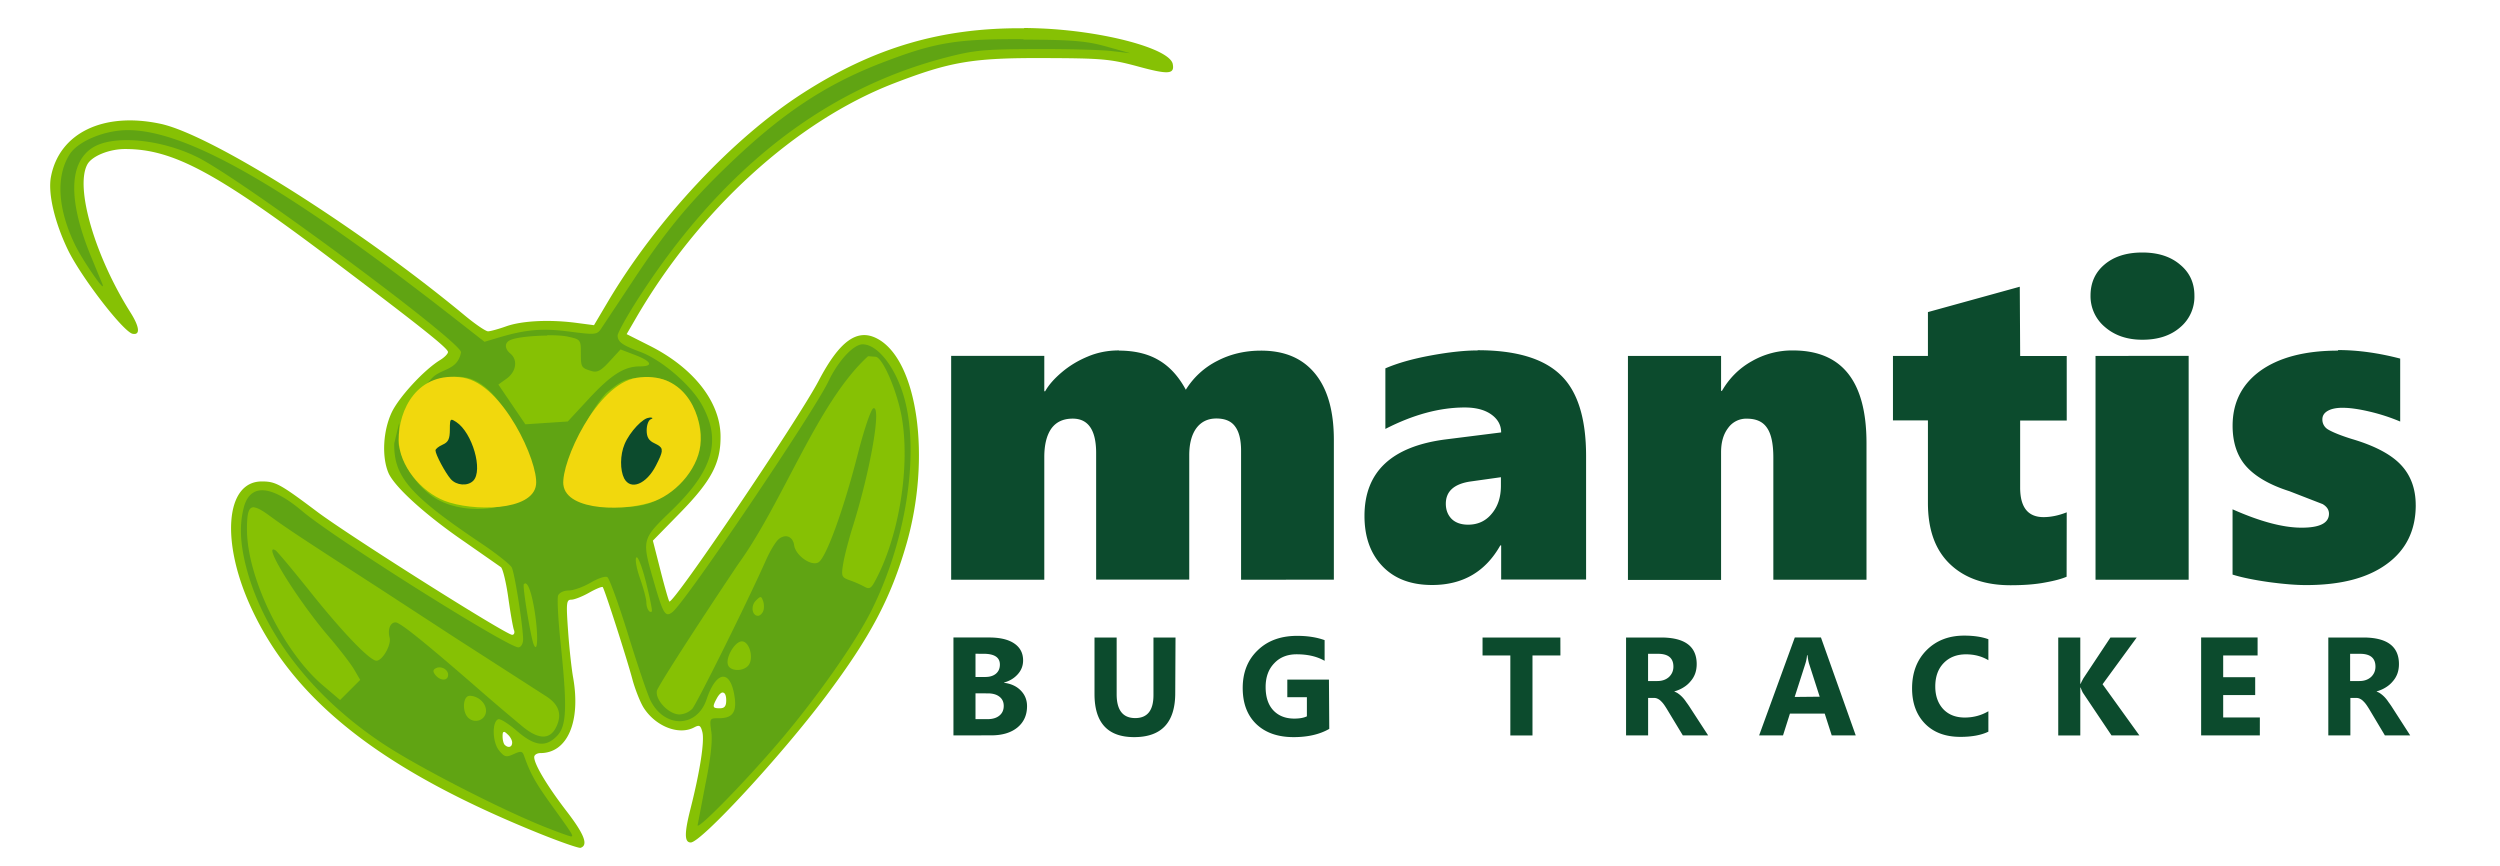 <svg xmlns="http://www.w3.org/2000/svg" width="384" height="133" viewBox="0 0 101.474 35.174"><g transform="matrix(.947 0 0 .947 135.055 -123.143)"><g transform="matrix(1.001 0 0 1.001 -144.671 130.111)"><path d="M45.906 1.135c-3.535-.033-6.44.824-9.487 2.78-3.014 1.936-6.28 5.43-8.36 8.944l-.592 1-.762-.1c-1.14-.15-2.33-.092-3.004.15-.33.117-.678.213-.775.213s-.536-.298-.976-.662C17.372 9.664 11.075 5.697 8.895 5.23c-2.45-.525-4.347.392-4.7 2.277-.132.7.155 1.93.725 3.118.563 1.166 2.383 3.528 2.778 3.603.333.064.297-.293-.092-.91-1.527-2.417-2.383-5.353-1.853-6.344.193-.36.935-.664 1.62-.664 2.062 0 3.925 1.004 9.057 4.884 3.67 2.772 4.78 3.657 4.78 3.814 0 .077-.15.23-.334.343-.687.417-1.774 1.595-2.083 2.257-.365.785-.424 1.885-.138 2.572.25.6 1.606 1.827 3.285 2.974l1.54 1.075c.08.068.223.656.314 1.307s.2 1.275.243 1.385.008.207-.077.207c-.263 0-6.96-4.228-8.35-5.27-1.596-1.198-1.787-1.303-2.38-1.303-1.55 0-1.766 2.575-.455 5.412 1.85 4.006 5.61 6.95 12.336 9.668.904.365 1.705.644 1.78.62.342-.11.164-.577-.592-1.56-.836-1.087-1.394-2.018-1.394-2.327 0-.095.12-.173.268-.173 1.155 0 1.735-1.35 1.4-3.234-.067-.367-.166-1.27-.217-2.004-.086-1.205-.072-1.335.138-1.335.128 0 .473-.135.764-.3s.554-.272.583-.24c.08.088 1.048 3.105 1.272 3.954.107.4.32.946.466 1.19.507.82 1.52 1.223 2.184.867.22-.117.275-.085.348.203.098.388-.102 1.682-.506 3.276-.27 1.06-.267 1.454.008 1.454.443 0 3.89-3.734 5.798-6.278 1.893-2.526 2.77-4.178 3.44-6.493 1.074-3.71.49-7.884-1.233-8.813-.86-.464-1.62.076-2.523 1.797-.88 1.674-6.248 9.61-6.4 9.46-.03-.03-.202-.63-.38-1.332l-.325-1.275 1.158-1.183c1.353-1.382 1.752-2.14 1.742-3.296-.013-1.47-1.157-2.927-3.04-3.875l-.984-.496.374-.644C31.946 8.92 36.11 5.126 40.307 3.5c2.412-.93 3.373-1.1 6.436-1.087 2.498.007 2.853.04 4.04.36 1.3.355 1.57.336 1.485-.106-.13-.658-2.923-1.41-5.662-1.525a22.177 22.177 0 0 0-.716-.019zm-15.64 17.092c.07 0 .13.093.13.205 0 .212-.16.272-.31.117-.11-.11.014-.323.186-.323zm-9.435.035c.084.012.18.086.222.213.03.1-.043.163-.163.163a.217.217 0 0 1-.217-.217c0-.12.074-.17.158-.16zm12.144 11.342c.093-.01.158.102.158.33 0 .25-.072.342-.274.342-.313 0-.33-.052-.132-.42.086-.162.176-.245.247-.26zm-9.36 1.68c.03.006.076.037.14.1.113.093.205.255.205.36 0 .2-.167.25-.32.097-.05-.05-.09-.212-.09-.36 0-.14.013-.198.066-.187z" fill="#86c104"/><path d="M45.87 1.603c-2.902-.016-3.8.137-6.115 1.03-2.4.932-4.254 2.17-6.534 4.363-1.698 1.633-2.707 2.862-4.147 5.052l-1.315 1.982c-.167.238-.263.245-1.338.104-1.168-.154-1.882-.092-3.087.27l-.558.167-1.36-1.062C14.306 7.955 10.03 5.5 7.486 5.5c-.976 0-2.1.465-2.47 1.01-.61.932-.543 2.317.19 3.86.345.726 1.404 2.246 1.187 1.708l-.452-1.096c-1.004-2.41-.996-4.05.023-4.72.87-.57 2.915-.39 4.508.397 1.89.933 11.297 7.896 11.297 8.36-.143.782-.828.684-1.237 1.1l-.326.347.504-.2c1.064-.445 1.928-.154 2.717.915.807 1.095 1.597 3.123 1.425 3.664-1.078 1.122-3.192 1.112-4.28.368-.735-.51-1.284-1.35-1.488-2.277l.037-.895-.214.886c-.022 1.43.664 2.225 3.716 4.273.656.44 1.25.91 1.32 1.042.12.23.458 2.34.486 3.043.008.2-.07.356-.19.38-.36.072-7.884-4.658-9.28-5.842-1.32-1.114-2.2-1.182-2.486-.2-.217.784-.176 1.648.132 2.76.776 2.8 2.88 5.472 5.857 7.436 1.48.977 4.984 2.777 6.874 3.532.564.226 1.077.41 1.138.414.137.005.095-.064-.835-1.352-.675-.937-.902-1.343-1.168-2.1-.072-.205-.135-.216-.447-.073-.323.147-.392.13-.628-.16-.287-.355-.305-1.245-.027-1.336.085-.028.444.198.795.503.763.66 1.245.717 1.73.2.402-.427.43-1.206.14-3.982-.104-.99-.15-1.9-.105-2.02s.242-.217.452-.217c.203 0 .624-.15.937-.333s.638-.3.725-.236.49 1.173.895 2.484.837 2.584.96 2.818c.62 1.196 2 1.145 2.4-.088.395-1.162.966-1.278 1.168-.238.15.773-.026 1.066-.64 1.066-.41 0-.412.007-.33.595.053.387-.035 1.163-.253 2.225l-.336 1.764c-.005.225 1.998-1.82 3.482-3.557 1.604-1.883 3.252-4.218 3.962-5.633 1.468-2.924 2.06-6.637 1.438-9.02-.35-1.343-1.146-2.396-1.81-2.396-.393 0-1.048.707-1.468 1.59-.645 1.346-6.097 9.417-6.678 9.88-.307.244-.4.096-.796-1.278-.532-1.842-.538-1.82.758-3.074 1.77-1.713 2.14-2.982 1.31-4.5-.466-.862-1.74-1.957-2.665-2.298-.756-.28-.96-.426-.96-.697 0-.115.38-.8.842-1.524 3.56-5.555 7.94-9.003 13.18-10.378 1.242-.325 1.64-.364 3.847-.374 1.356-.006 2.835.032 3.286.084l.82.095-1.027-.286c-.86-.24-1.44-.288-3.56-.3zM25.458 14.29c.357-.003.7.016.898.062.53.116.548.137.548.683 0 .63.012.652.45.787.252.078.407-.005.782-.414l.468-.51.62.237c.717.274.807.49.204.49-.665 0-1.23.36-2.19 1.395l-.895.966-1.818.12-1.156-1.703.362-.26c.404-.294.477-.796.157-1.063-.274-.228-.26-.497.033-.6.273-.105.938-.17 1.535-.176zm14.07.922c.282 0 .866 1.308 1.1 2.444.425 2.153-.08 5.315-1.158 7.243-.135.24-.223.277-.407.17a4.74 4.74 0 0 0-.624-.274c-.367-.13-.383-.17-.292-.725.053-.32.24-1.043.418-1.608.75-2.393 1.23-5.16.875-5.043-.104.035-.4.906-.688 2.038-.602 2.346-1.337 4.36-1.664 4.563-.3.186-.977-.283-1.043-.725-.052-.383-.37-.51-.664-.267-.124.102-.363.495-.532.872-.8 1.81-2.98 6.187-3.172 6.4-.146.144-.34.23-.545.24-.455 0-1.045-.616-.97-1.013.033-.172 1.595-2.607 3.473-5.413 1.947-2.684 3.403-6.942 5.578-8.926zm-9.992.9c.823 0 1.015.05 1.44.373.588.45 1.065 1.375 1.065 2.07 0 1.027-1.025 2.448-2.084 2.89-1.022.426-2.94.18-3.58-.46-.274-.274-.274-.29-.03-1.07.405-1.288 1.012-2.45 1.645-3.15.516-.406.758-.655 1.544-.655zm.304 1.722c-.26-.013-.838.6-1.06 1.126-.2.472-.2 1.122-.02 1.475.28.523.954.247 1.364-.556.35-.686.345-.746-.067-.935-.252-.115-.342-.262-.342-.56 0-.222.078-.433.17-.47.113-.046.104-.072-.043-.08zm-8.475.085c-.067.007-.075.126-.075.424 0 .395-.068.538-.308.643-.17.075-.308.185-.308.246 0 .172.42.96.654 1.228.242.276.723.314.963.075.435-.435-.035-2.067-.726-2.52-.096-.063-.16-.1-.2-.096zm-8.452 3.75c.153.018.375.152.692.386.673.492 1.213.852 4.666 3.083l3.176 2.07 3.903 2.51c.606.366.766.797.503 1.35s-.742.56-1.42.012a100.93 100.93 0 0 1-1.971-1.679c-2.273-1.977-3.307-2.807-3.498-2.807-.228 0-.347.306-.255.657.08.308-.307.986-.564.986-.28 0-1.442-1.2-2.854-2.973-.736-.92-1.397-1.71-1.47-1.755-.613-.38.932 2.122 2.286 3.7.452.528.94 1.16 1.082 1.405l.26.446-.862.862-.705-.6c-1.72-1.44-3.286-4.64-3.286-6.712 0-.683.064-.976.318-.946zm16.383 2.137c.075.001.247.458.402 1.078.164.654.275 1.213.247 1.24-.096.096-.234-.13-.234-.386 0-.14-.123-.605-.273-1.032-.152-.433-.22-.83-.155-.895zm-4.782 1.116c.138-.008.287.43.414 1.216.155 1.004.13 1.813-.043 1.408-.128-.3-.492-2.523-.424-2.588.02-.02.04-.03.058-.03zm10.092.59c.04.002.068.054.104.16.05.126.053.322.01.435s-.145.205-.225.205c-.258 0-.318-.425-.092-.65.1-.1.157-.15.2-.15zm-.8 1.896c.326 0 .523.735.276 1.033-.22.264-.766.255-.87-.015-.12-.315.29-1.018.593-1.018zm-12.96 1.115c.185-.001.37.136.37.318 0 .263-.325.273-.538.017-.115-.14-.118-.22-.01-.286.054-.033.115-.05.178-.05zm1.294 1.217c.4.007.745.362.696.704-.052.362-.5.496-.766.23s-.217-.937.07-.932z" fill="#60a413"/><path d="M29.285 16.116c-1.7.27-3.232 3.604-3.13 4.577.122 1.16 2.742 1.16 3.923.7 1-.392 1.943-1.5 1.962-2.592.022-1.304-.8-2.992-2.756-2.686zm-7.43-.008c1.7.27 3.232 3.604 3.13 4.577-.122 1.16-2.742 1.16-3.923.7-1-.392-1.943-1.5-1.962-2.592-.022-1.304.8-2.992 2.756-2.686z" fill="#f1d80d"/><path d="M29.84 17.826c-.26-.013-.838.6-1.06 1.125-.2.472-.2 1.122-.02 1.475.28.523.954.247 1.364-.556.15-.297.232-.473.246-.597l-.004-.1c-.025-.102-.124-.164-.3-.25-.252-.115-.342-.262-.342-.56 0-.222.078-.433.17-.47.113-.046.104-.072-.043-.08zm-8.475.085c-.067.007-.075.127-.075.425 0 .395-.068.538-.308.642-.17.075-.308.186-.308.247 0 .172.42.96.654 1.228.242.276.723.314.962.075.435-.435-.035-2.066-.726-2.52-.096-.063-.16-.1-.2-.096z" fill="#0c4b2d"/></g><path d="M-50.76 140.866c-.675 0-1.216.172-1.622.516-.4.338-.6.782-.6 1.332a1.72 1.72 0 0 0 .62 1.35c.42.363.953.544 1.604.544.67 0 1.206-.175 1.613-.525a1.71 1.71 0 0 0 .619-1.369c0-.55-.207-.994-.62-1.332-.406-.344-.944-.516-1.613-.516zm-5.257 1.468l-3.94 1.088v1.88h-1.5v2.766h1.5v3.535c0 1.132.3 2.003.933 2.616s1.504.92 2.616.92c.582 0 1.08-.04 1.5-.122.413-.075.7-.156.9-.243l.005-2.763c-.35.138-.682.206-.994.206-.67 0-1.004-.422-1.004-1.266v-2.878h1.998v-2.766H-56zm-38.638 2.732c-.48 0-.928.088-1.34.263-.412.17-.785.394-1.116.675-.325.275-.563.547-.713.815h-.037v-1.52h-3.995v9.603h3.995v-5.26c0-.53.103-.937.3-1.22.206-.287.512-.43.92-.43.67 0 1.004.5 1.004 1.472v5.433h3.994v-5.336c0-.494.103-.878.3-1.153.207-.28.494-.422.863-.422.375 0 .644.116.807.347.17.228.253.574.253 1.037v5.532l3.98-.002v-6c0-1.238-.27-2.185-.807-2.84s-1.3-.985-2.317-.985c-.688 0-1.314.147-1.876.44a3.38 3.38 0 0 0-1.35 1.238c-.313-.58-.704-1.006-1.173-1.275-.46-.27-1.03-.404-1.7-.404zm15.382.001c-.556 0-1.225.072-2.007.216s-1.43.328-1.95.553v2.598c1.194-.613 2.33-.92 3.404-.92.48 0 .86.1 1.14.3s.422.456.422.77l-2.382.3c-2.32.3-3.48 1.394-3.48 3.282 0 .9.256 1.618.77 2.156s1.222.807 2.13.807c1.313 0 2.288-.566 2.926-1.698h.037v1.463h3.643v-5.298c0-1.632-.37-2.794-1.106-3.488-.732-.7-1.914-1.05-3.546-1.05zm13.518 0a3.48 3.48 0 0 0-1.753.46c-.538.3-.966.725-1.285 1.275h-.037v-1.5h-3.995v9.608h3.995v-5.476c0-.422.096-.768.3-1.037a.95.95 0 0 1 .807-.403c.4 0 .688.13.863.394.18.256.272.68.272 1.275v5.24h3.996v-5.86c0-2.65-1.05-3.975-3.15-3.975zm23.387.008c-1.43 0-2.544.3-3.338.872-.788.575-1.182 1.36-1.182 2.353 0 .712.194 1.3.58 1.735s1.007.8 1.857 1.07l1.425.553c.18.106.272.244.272.412 0 .406-.4.6-1.173.6-.794 0-1.78-.263-2.963-.788v2.8c.4.125.916.23 1.547.32.638.087 1.172.13 1.604.13 1.482 0 2.635-.297 3.46-.9.83-.6 1.247-1.444 1.247-2.532l-.001.007c0-.706-.213-1.285-.638-1.735s-1.128-.82-2.1-1.106c-.502-.156-.84-.3-1.013-.403a.49.49 0 0 1-.253-.44c0-.157.078-.278.234-.366s.366-.13.628-.13c.32 0 .713.056 1.182.168a8.08 8.08 0 0 1 1.294.422v-2.7c-.938-.244-1.825-.366-2.663-.366zm-10.4.227v9.602h3.995V145.3zm-25.506 5.203v.366c0 .488-.13.888-.394 1.2-.256.313-.594.47-1.013.47-.306 0-.544-.085-.713-.253-.162-.17-.243-.384-.243-.646 0-.52.338-.835 1.013-.947zm-23.484 11.075v-4.2h1.53q.703 0 1.08.258.378.258.378.726 0 .34-.23.594-.228.255-.586.354v.012q.448.056.715.33.27.275.27.67 0 .577-.413.917-.413.337-1.127.337zm.946-3.502v.996h.416q.293 0 .46-.14.17-.143.17-.392 0-.463-.7-.463zm0 1.698v1.107h.512q.328 0 .512-.152.187-.152.187-.416 0-.252-.184-.395-.182-.143-.5-.143zm8.568-.014q0 1.892-1.763 1.892-1.7 0-1.7-1.848v-2.425h.95v2.436q0 1.02.797 1.02.782 0 .782-.984v-2.472h.946zm6.607 1.538q-.615.354-1.53.354-1.013 0-1.6-.56-.583-.562-.583-1.546 0-1 .638-1.614.638-.624 1.698-.624.668 0 1.177.184v.887q-.486-.28-1.2-.28-.6 0-.96.384-.37.38-.37 1.02 0 .647.33 1 .334.354.9.354.34 0 .54-.097v-.82h-.84v-.755h1.786zm9.915-3.148h-1.198v3.43h-.95v-3.43h-1.192v-.77h3.338zm6.337 3.428h-1.086l-.653-1.08q-.073-.123-.14-.22-.067-.097-.138-.164-.067-.07-.143-.105-.073-.038-.16-.038h-.255v1.608h-.946v-4.2h1.5q1.53 0 1.53 1.142 0 .22-.067.407-.067.184-.2.334-.123.15-.3.258-.173.108-.387.17v.012q.094.03.182.097.088.064.17.152.082.088.155.2.076.1.138.196zm-2.577-3.5v1.168h.4q.305 0 .5-.176.187-.18.187-.442 0-.55-.66-.55zm8.908 3.5h-1.03l-.3-.934h-1.493l-.296.934h-1.025l1.53-4.2h1.122zm-1.546-1.66l-.45-1.4q-.05-.158-.07-.378h-.023q-.015.184-.073.366l-.457 1.423zm7.236 1.5q-.46.223-1.2.223-.966 0-1.52-.568-.553-.568-.553-1.514 0-1.007.62-1.634.624-.627 1.616-.627.615 0 1.037.155v.9q-.422-.252-.96-.252-.592 0-.955.372-.363.372-.363 1.007 0 .6.343.972.343.36.922.36.553 0 1.013-.27zm6.477.16h-1.195l-1.224-1.824q-.035-.053-.1-.23h-.015v2.056h-.946v-4.2h.946v1.985h.015q.035-.082.117-.234l1.16-1.75h1.127l-1.464 2.003zm5.167 0h-2.518v-4.2h2.422v.77h-1.476v.934h1.373v.767h-1.373v.96h1.573zm6.45 0h-1.086L-41 160.5q-.073-.123-.14-.22-.067-.097-.138-.164-.067-.07-.143-.105-.073-.038-.16-.038h-.255v1.608h-.946v-4.2h1.5q1.53 0 1.53 1.142 0 .22-.067.407-.067.184-.2.334-.123.15-.3.258-.173.108-.387.17v.012q.094.03.182.097.088.064.17.152.082.088.155.2.076.1.138.196zm-2.577-3.5v1.168h.4q.305 0 .5-.176.187-.18.187-.442 0-.55-.66-.55z" fill="#0c4b2d"/></g></svg>